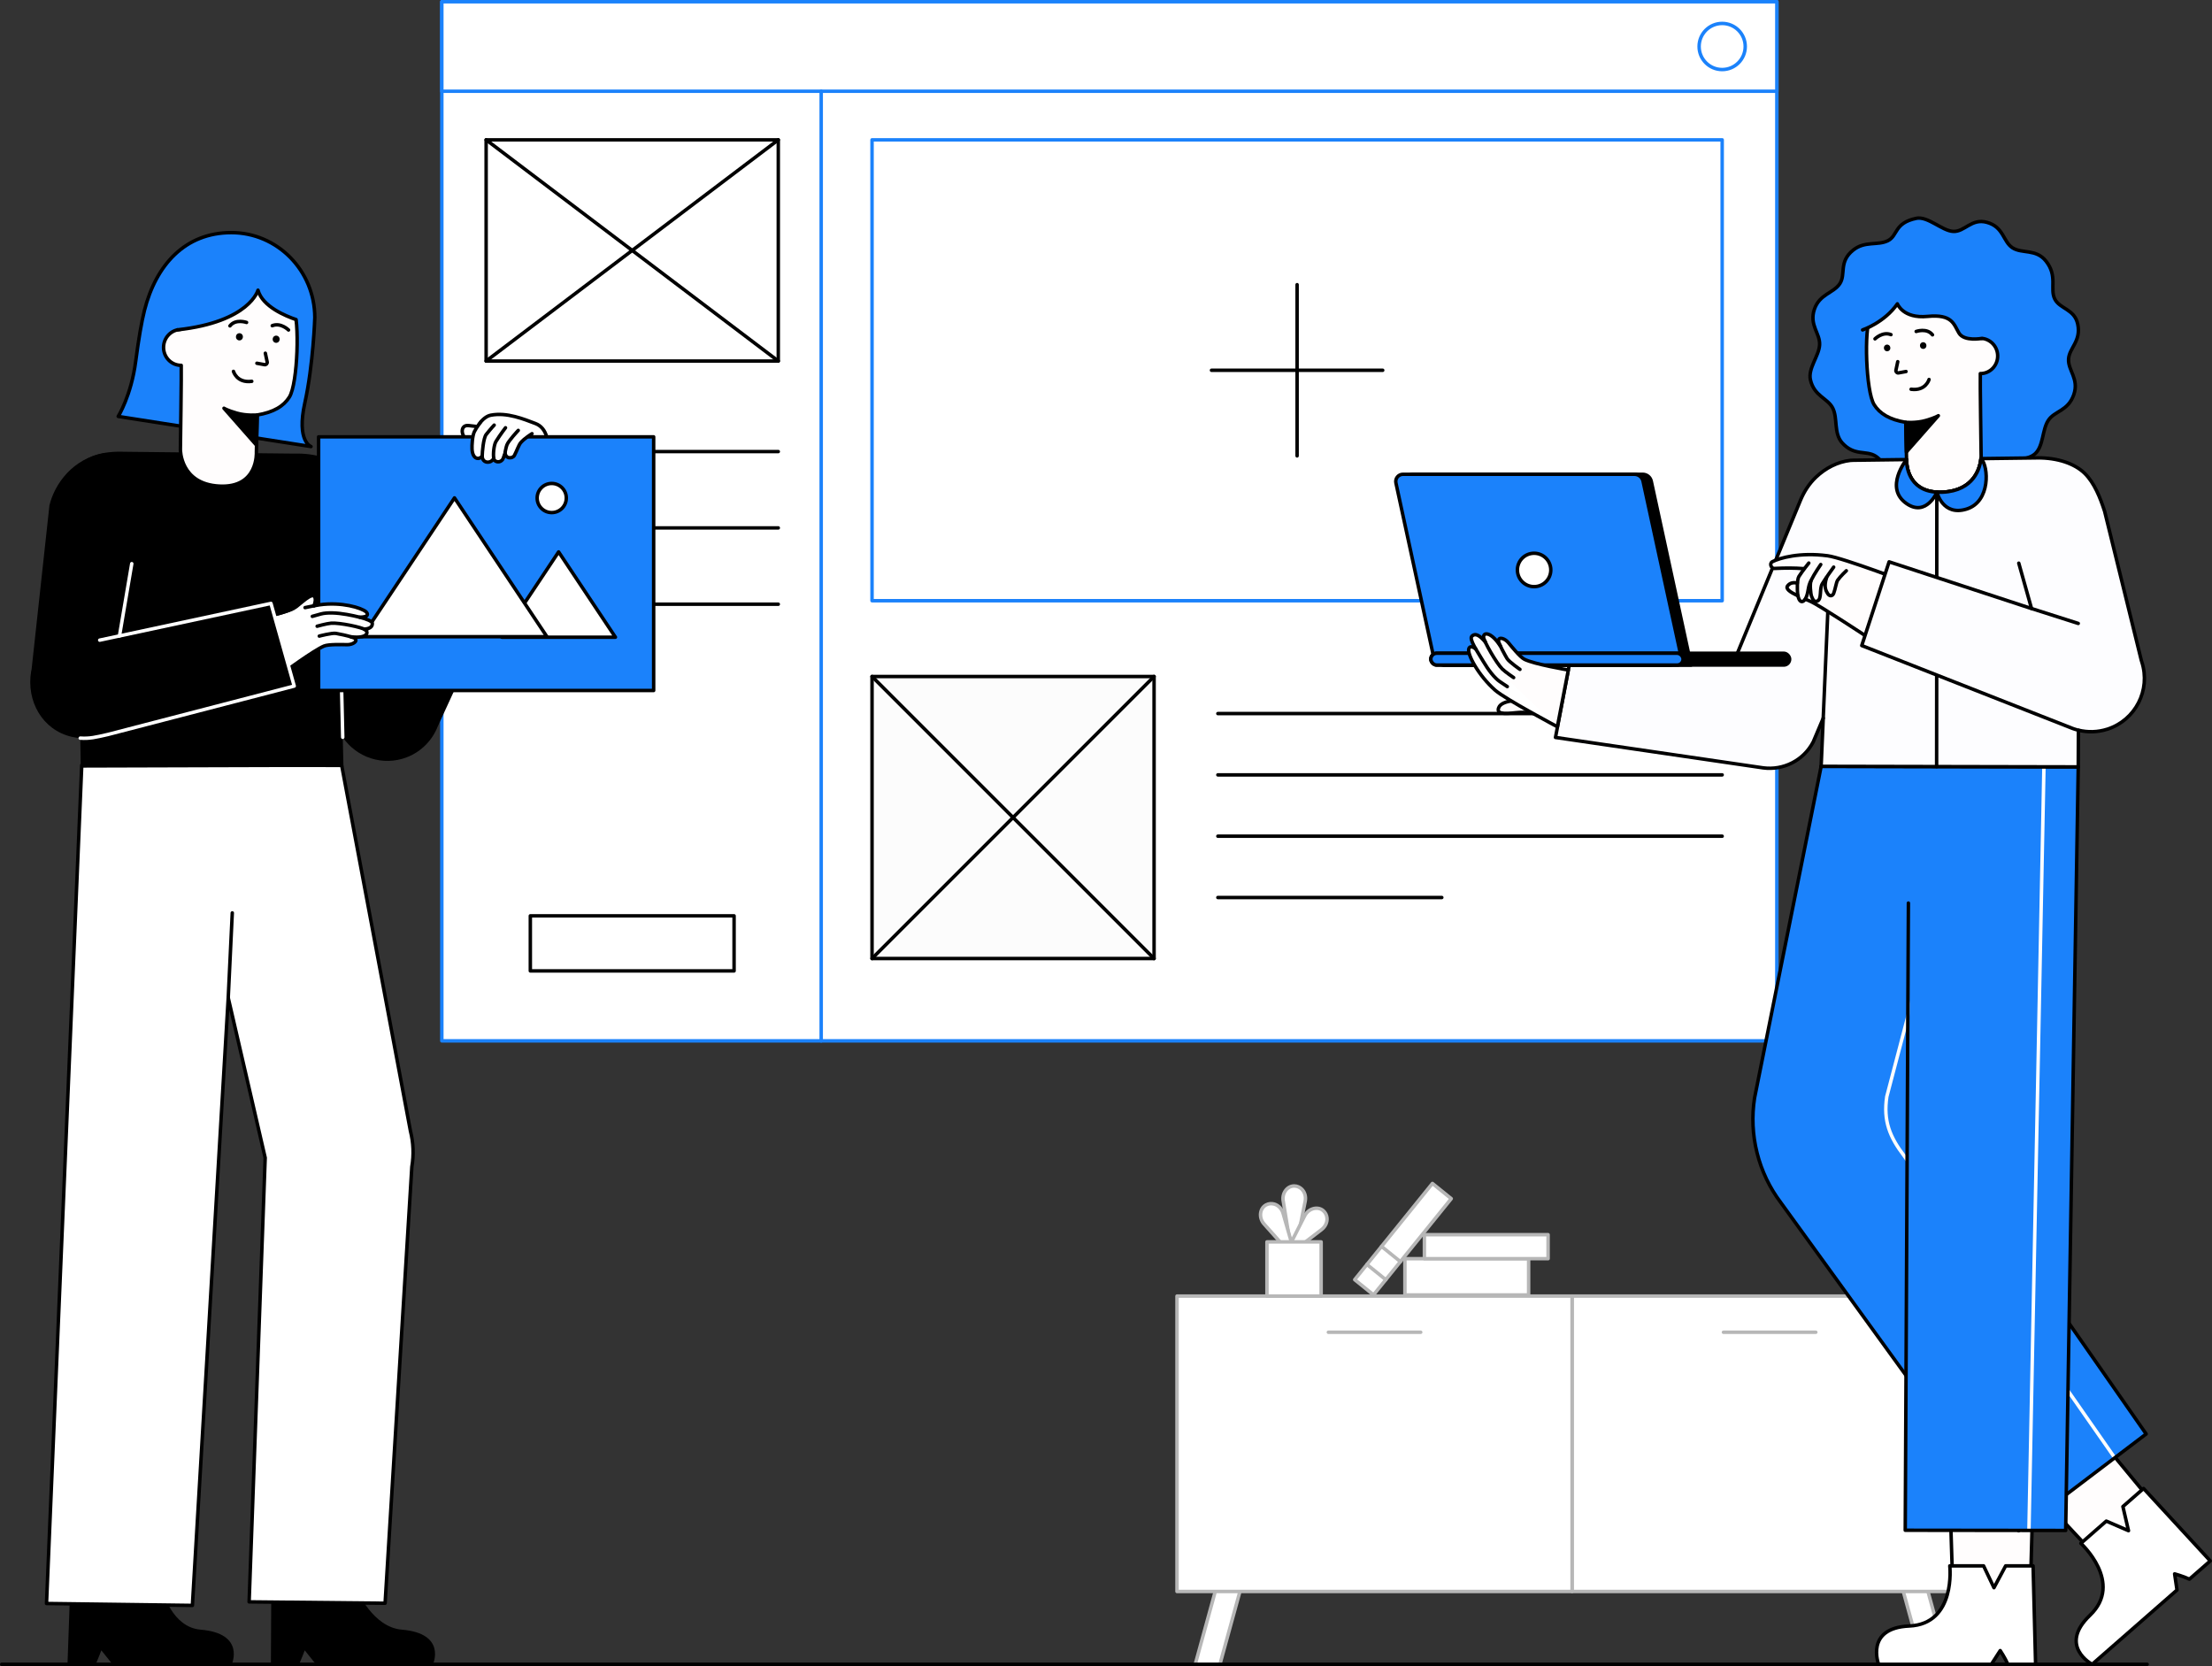 <svg id="Layer_2" data-name="Layer 2" xmlns="http://www.w3.org/2000/svg" viewBox="0 0 957.172 720.959" style="width: 100%; height: 100%;">
  <rect x="0" y="0" width="957.172" height="720.959" fill="#333333" stroke="none"/>
  <g id="Layer_1-2" data-name="Layer 1">
    <g>
      <g>
        <g>
          <g>
            <polygon points="537.351 685.731 536.593 688.487 527.888 720.209 517.206 720.209 525.915 688.487 527.418 683.004 537.351 685.731" fill="#fff" stroke="#b7b7b7" stroke-linecap="round" stroke-linejoin="round" stroke-width="1.5"></polygon>
            <polygon points="842.924 720.209 832.241 720.209 823.536 688.487 822.778 685.731 832.711 683.004 834.215 688.487 842.924 720.209" fill="#fff" stroke="#b7b7b7" stroke-linecap="round" stroke-linejoin="round" stroke-width="1.5"></polygon>
          </g>
          <g>
            <rect x="680.271" y="560.863" width="170.967" height="127.831" fill="#fff" stroke="#b7b7b7" stroke-linecap="round" stroke-linejoin="round" stroke-width="1.5"></rect>
            <line x1="745.773" y1="576.517" x2="785.734" y2="576.517" fill="#fff" stroke="#b7b7b7" stroke-linecap="round" stroke-linejoin="round" stroke-width="1.5"></line>
          </g>
          <g>
            <rect x="509.304" y="560.863" width="170.967" height="127.831" fill="#fff" stroke="#b7b7b7" stroke-linecap="round" stroke-linejoin="round" stroke-width="1.5"></rect>
            <line x1="574.807" y1="576.517" x2="614.768" y2="576.517" fill="#fff" stroke="#b7b7b7" stroke-linecap="round" stroke-linejoin="round" stroke-width="1.5"></line>
          </g>
        </g>
        <g>
          <g>
            <path d="m558.318,538.377l-2.987-18.302c-.798-3.34,1.374-6.734,4.499-6.857.076-.003.152-.004.229-.003,1.229.013,2.35.515,3.212,1.337,1.369,1.306,1.919,3.38,1.497,5.327l-3.125,15.462" fill="#fff" stroke="#b7b7b7" stroke-linecap="round" stroke-linejoin="round" stroke-width="1.5"></path>
            <path d="m556.887,540.772l-9.906-11.106c-2.286-2.563-1.981-6.581.713-8.17.065-.039.132-.076.2-.111,1.088-.571,2.313-.66,3.462-.345,1.824.501,3.292,2.067,3.843,3.981l4.16,14.454" fill="#fff" stroke="#b7b7b7" stroke-linecap="round" stroke-linejoin="round" stroke-width="1.5"></path>
            <path d="m557.852,539.369l6.731-13.273c1.553-3.063,5.406-4.244,7.868-2.315.06.047.119.095.177.146.929.805,1.458,1.913,1.583,3.098.199,1.881-.725,3.819-2.306,5.03l-11.943,9.143" fill="#fff" stroke="#b7b7b7" stroke-linecap="round" stroke-linejoin="round" stroke-width="1.5"></path>
          </g>
          <rect x="548.234" y="537.416" width="23.446" height="23.446" fill="#fff" stroke="#b7b7b7" stroke-linecap="round" stroke-linejoin="round" stroke-width="1.5"></rect>
        </g>
        <g>
          <rect x="626.846" y="525.77" width="15.695" height="53.528" transform="translate(82.16 1187.228) rotate(-90)" fill="#fff" stroke="#b7b7b7" stroke-linecap="round" stroke-linejoin="round" stroke-width="1.5"></rect>
          <rect x="637.931" y="512.715" width="10.388" height="53.528" transform="translate(103.646 1182.604) rotate(-90)" fill="#fff" stroke="#b7b7b7" stroke-linecap="round" stroke-linejoin="round" stroke-width="1.5"></rect>
          <g>
            <rect x="601.857" y="509.466" width="10.476" height="53.528" transform="translate(471.831 -262.401) rotate(38.934)" fill="#fff" stroke="#b7b7b7" stroke-linecap="round" stroke-linejoin="round" stroke-width="1.5"></rect>
            <line x1="597.822" y1="539.374" x2="605.971" y2="545.958" fill="#fff" stroke="#b7b7b7" stroke-linecap="round" stroke-linejoin="round" stroke-width="1.5"></line>
            <line x1="591.505" y1="547.193" x2="599.655" y2="553.776" fill="#fff" stroke="#b7b7b7" stroke-linecap="round" stroke-linejoin="round" stroke-width="1.5"></line>
          </g>
        </g>
      </g>
      <g>
        <g>
          <g>
            <rect x="191.184" y=".75" width="577.688" height="449.673" fill="#fff" stroke="#1b82fb" stroke-linecap="round" stroke-linejoin="round" stroke-width="1.5"></rect>
            <rect x="191.184" y=".75" width="577.688" height="38.739" fill="#fff" stroke="#1b82fb" stroke-linecap="round" stroke-linejoin="round" stroke-width="1.5"></rect>
          </g>
          <circle cx="745.214" cy="20.12" r="9.978" fill="#fff" stroke="#1b82fb" stroke-linecap="round" stroke-linejoin="round" stroke-width="1.5"></circle>
        </g>
        <line x1="355.345" y1="39.489" x2="355.345" y2="450.423" fill="#fff" stroke="#1b82fb" stroke-linecap="round" stroke-linejoin="round" stroke-width="1.5"></line>
        <g>
          <rect x="210.356" y="60.518" width="126.421" height="95.714" fill="#fff" stroke="#000" stroke-linecap="round" stroke-linejoin="round" stroke-width="1.5"></rect>
          <line x1="210.356" y1="60.518" x2="336.777" y2="156.232" fill="#fff" stroke="#000" stroke-linecap="round" stroke-linejoin="round" stroke-width="1.5"></line>
          <line x1="336.777" y1="60.518" x2="210.356" y2="156.232" fill="#fff" stroke="#000" stroke-linecap="round" stroke-linejoin="round" stroke-width="1.5"></line>
          <rect x="229.484" y="396.321" width="88.165" height="23.833" fill="#fff" stroke="#000" stroke-linecap="round" stroke-linejoin="round" stroke-width="1.5"></rect>
          <line x1="210.356" y1="195.417" x2="336.777" y2="195.417" fill="none" stroke="#000" stroke-linecap="round" stroke-linejoin="round" stroke-width="1.5"></line>
          <line x1="210.356" y1="228.443" x2="336.777" y2="228.443" fill="none" stroke="#000" stroke-linecap="round" stroke-linejoin="round" stroke-width="1.5"></line>
          <line x1="210.356" y1="261.469" x2="336.777" y2="261.469" fill="none" stroke="#000" stroke-linecap="round" stroke-linejoin="round" stroke-width="1.5"></line>
          <line x1="210.356" y1="294.496" x2="268.926" y2="294.496" fill="none" stroke="#000" stroke-linecap="round" stroke-linejoin="round" stroke-width="1.5"></line>
        </g>
        <rect x="377.345" y="60.518" width="367.87" height="199.429" fill="#fff" stroke="#1b82fb" stroke-linecap="round" stroke-linejoin="round" stroke-width="1.5"></rect>
        <g>
          <line x1="561.279" y1="123.189" x2="561.279" y2="197.276" fill="#fff" stroke="#000" stroke-linecap="round" stroke-linejoin="round" stroke-width="1.5"></line>
          <line x1="598.323" y1="160.233" x2="524.236" y2="160.233" fill="#fff" stroke="#000" stroke-linecap="round" stroke-linejoin="round" stroke-width="1.5"></line>
        </g>
        <g>
          <line x1="526.992" y1="308.79" x2="745.214" y2="308.79" fill="#fff" stroke="#000" stroke-linecap="round" stroke-linejoin="round" stroke-width="1.5"></line>
          <line x1="526.992" y1="335.323" x2="745.214" y2="335.323" fill="#fff" stroke="#000" stroke-linecap="round" stroke-linejoin="round" stroke-width="1.5"></line>
          <line x1="526.992" y1="361.855" x2="745.214" y2="361.855" fill="#fff" stroke="#000" stroke-linecap="round" stroke-linejoin="round" stroke-width="1.5"></line>
          <line x1="526.992" y1="388.388" x2="623.892" y2="388.388" fill="#fff" stroke="#000" stroke-linecap="round" stroke-linejoin="round" stroke-width="1.5"></line>
        </g>
        <g>
          <rect x="377.345" y="292.746" width="122.044" height="122.044" fill="#fcfcfc" stroke="#000" stroke-linecap="round" stroke-linejoin="round" stroke-width="1.5"></rect>
          <line x1="377.345" y1="292.746" x2="499.388" y2="414.79" fill="#fff" stroke="#000" stroke-linecap="round" stroke-linejoin="round" stroke-width="1.5"></line>
          <line x1="499.388" y1="292.746" x2="377.345" y2="414.79" fill="#fff" stroke="#000" stroke-linecap="round" stroke-linejoin="round" stroke-width="1.5"></line>
        </g>
      </g>
      <line x1=".75" y1="720.209" x2="929.1" y2="720.209" fill="none" stroke="#000" stroke-linecap="round" stroke-linejoin="round" stroke-width="1.5"></line>
      <g>
        <polygon id="sk" points="843.571 641.792 845.218 693.898 878.402 693.898 879.844 642.44 843.571 641.792" fill="#fffdfd" stroke="#000" stroke-linecap="round" stroke-linejoin="round" stroke-width="1.5"></polygon>
        <path id="l" d="m880.837,720.209h-11.994c-1.163-2.689-3.309-5.942-3.309-5.942l-3.83,5.942h-48.8s-6.018-15.724,13.265-16.573c20.379-.898,17.54-26.024,17.54-26.024h14.626l4.487,9.451,5.057-9.451h11.878l1.081,42.596Z" fill="#fff" stroke="#000" stroke-linecap="round" stroke-linejoin="round" stroke-width="1.5"></path>
        <polygon id="sk-2" data-name="sk" points="876.732 641.005 912.291 679.128 937.26 657.273 904.454 617.602 876.732 641.005" fill="#fffdfd" stroke="#000" stroke-linecap="round" stroke-linejoin="round" stroke-width="1.5"></polygon>
        <path id="l-2" data-name="l" d="m956.422,675.466l-9.025,7.9c-2.646-1.257-6.404-2.292-6.404-2.292l1.032,6.994-36.72,32.141s-14.884-7.868-.934-21.207c14.743-14.097-3.941-31.134-3.941-31.134l11.005-9.633,9.601,4.157-2.419-10.442,8.938-7.823,28.869,31.341Z" fill="#fff" stroke="#000" stroke-linecap="round" stroke-linejoin="round" stroke-width="1.5"></path>
        <path id="l-3" data-name="l" d="m770.545,520.347l102.842,141.962,55.376-41.663-96.762-138.802,24.513-149.391-68.473-.831-28.834,143.625c-2.467,15.865,1.663,32.294,11.338,45.101Z" fill="#1b82fb"></path>
        <path id="l-4" data-name="l" d="m828.698,427.939l-12.254,46.645c-1.538,10.448,1.215,17.377,7.631,25.764l90.48,129.739" fill="none" stroke="#fdfdfd" stroke-linecap="round" stroke-linejoin="round" stroke-width="1.5"></path>
        <path id="st" d="m849.756,377.97l-17.733,103.885,96.658,138.682-55.216,41.878-102.853-141.976c-9.75-12.856-13.899-29.37-11.382-45.308l28.81-143.509" fill="none" stroke="#000" stroke-linecap="round" stroke-linejoin="round" stroke-width="1.5"></path>
        <polyline id="l-5" data-name="l" points="827.163 331.525 824.43 662.201 893.855 662.288 899.291 331.852" fill="#1b82fb"></polyline>
        <line id="l-6" data-name="l" x1="884.441" y1="332.24" x2="877.973" y2="661.492" fill="none" stroke="#fff" stroke-linecap="round" stroke-linejoin="round" stroke-width="1.5"></line>
        <polyline id="st-2" data-name="st" points="825.797 390.798 824.43 662.201 893.855 662.288 899.291 331.852 788.041 331.621" fill="none" stroke="#000" stroke-linecap="round" stroke-linejoin="round" stroke-width="1.5"></polyline>
        <path id="h_6_h" d="m899.078,140.292c1.532,7.37-3.704,10.269-3.975,15.091-.281,4.99,4.658,8.56,2.248,15.444-2.48,7.085-8.309,6.952-11.008,11.068-2.699,4.115-2.07,11.205-5.763,14.507-3.641,3.255-10.596,1.848-15.06,4.094-4.314,2.171-7.302,8.632-12.255,9.662s-10.269-3.704-15.091-3.975c-4.99-.281-10.808,3.782-15.444,2.248-4.703-1.556-6.952-8.309-11.068-11.008s-9.215.105-14.507-5.763c-3.789-4.202-1.848-10.596-4.094-15.06-2.171-4.314-8.045-5.122-9.662-12.255-1.118-4.934,3.704-10.269,3.975-15.091.281-4.99-4.594-8.553-2.248-15.444,2.235-6.564,8.309-6.952,11.008-11.068,2.699-4.115-.623-9.386,5.763-14.507,5.119-4.105,10.596-1.848,15.06-4.094,4.314-2.171,2.624-7.659,12.255-9.662,4.953-1.03,11.12,5.387,15.942,5.658,4.99.281,7.877-5.767,14.593-3.931,7.315,2,6.952,8.309,11.068,11.008,4.115,2.699,10.22.336,14.507,5.763,5.182,6.56,1.579,11.981,3.825,16.445,2.171,4.314,8.559,4.274,9.931,10.871Z" fill="#1b82fb" stroke="#000" stroke-linecap="round" stroke-linejoin="round" stroke-width="1.5"></path>
        <path id="h_6_h-2" data-name="h_6_h" d="m857.062,161.665c4.142-.064,7.44-3.535,7.367-7.753-.07-4.036-3.205-7.285-7.105-7.501-3.09-13.569-14.297-23.773-28.518-23.552-10.692.166-14.493,5.998-19.545,14.729-2.674,4.62-1.9,31.715,1.706,37.528,2.411,3.888,6.728,6.496,13.685,7.64l.337,15.783s-.911,15.238,15.65,14.437c16.798-.812,16.631-15.568,16.631-15.568,0,0-.487-33.707-.351-35.747.048,0,.095.006.144.005Z" fill="#fffdfd" stroke="#000" stroke-linecap="round" stroke-linejoin="round" stroke-width="1.5"></path>
        <path id="h_6_sh" d="m838.76,179.889l-13.808,15.685-.301-12.819s4.51.407,8.667-.789,5.443-2.077,5.443-2.077Z" stroke="#000" stroke-linecap="round" stroke-linejoin="round" stroke-width="1.5"></path>
        <path id="h_6_h-3" data-name="h_6_h" d="m805.972,142.77s9.461-3.174,15.061-11.297c0,0,2.41,6.498,13.079,5.446,10.67-1.052,11.295,3.36,13.548,7.182,2.253,3.822,9.455,2.362,9.455,2.362l11.388-10.117-16.6-22.666-41.939,4.638-1.67,13.179-2.323,11.274Z" fill="#1b82fb"></path>
        <path id="h_6_st" d="m805.972,142.77s9.461-3.174,15.061-11.297c0,0,2.41,6.498,13.079,5.446,10.67-1.052,11.295,3.36,13.548,7.182,2.253,3.822,9.963,2.333,9.963,2.333" fill="none" stroke="#000" stroke-linecap="round" stroke-linejoin="round" stroke-width="1.5"></path>
        <g id="e_1_eye">
          <path d="m833.592,149.603l-.013-.13c.007-.191-.033-.369-.119-.534-.056-.172-.151-.321-.287-.446-.126-.135-.274-.231-.446-.287-.165-.087-.343-.127-.534-.119l-.368.05c-.235.066-.439.185-.612.356l-.217.281c-.125.216-.188.449-.189.7l.013.13c-.007.191.033.369.119.534.056.172.151.321.287.446.126.135.274.231.446.287.165.087.343.127.534.119l.368-.05c.235-.066.439-.185.612-.356l.217-.281c.125-.216.188-.449.189-.7h0Z"></path>
        </g>
        <g id="e_1_eye-2" data-name="e_1_eye">
          <path d="m817.986,150.63l-.013-.13c.007-.191-.033-.369-.119-.534-.056-.172-.151-.321-.287-.446-.126-.135-.274-.231-.446-.287-.165-.087-.343-.127-.534-.119l-.368.05c-.235.066-.439.185-.612.356l-.217.281c-.125.216-.188.449-.189.7l.013.13c-.007.191.033.369.119.534.056.172.151.321.287.446.126.135.274.231.446.287.165.087.343.127.534.119l.368-.05c.235-.066.439-.185.612-.356l.217-.281c.125-.216.188-.449.189-.7h0Z"></path>
        </g>
        <path id="e_1_st" d="m821.188,156.51l-.78,3.689c-.144.681.447,1.292,1.129,1.167l3.241-.595" fill="none" stroke="#000" stroke-linecap="round" stroke-linejoin="round" stroke-width="1.5"></path>
        <path id="e_1_st-2" data-name="e_1_st" d="m829.163,143.434s4.659-1.642,7.056,1.461" fill="none" stroke="#000" stroke-linecap="round" stroke-linejoin="round" stroke-width="1.5"></path>
        <path id="e_1_st-3" data-name="e_1_st" d="m834.733,164.218s-1.397,5.076-7.777,4.227" fill="none" stroke="#000" stroke-linecap="round" stroke-linejoin="round" stroke-width="1.5"></path>
        <path id="e_1_st-4" data-name="e_1_st" d="m811.343,146.639s3.283-3.279,6.915-1.829" fill="none" stroke="#000" stroke-linecap="round" stroke-linejoin="round" stroke-width="1.5"></path>
        <path id="b" d="m911.922,315.534c-4.223,1.358-8.547,1.423-12.557.444-.037,9.499-.074,15.874-.074,15.874l-111.25-.231.906-20.836-4.334,10.266c-4.232,8.131-13.028,12.363-21.622,11.236l-89.906-13.167,6.311-33.181,70.88.416,28.781-69.783c1.546-3.747,3.751-7.219,6.677-10.023,4.181-4.007,9.484-6.717,14.927-7.318,0,0,2.495-.148,3.419-.092l20.901-.268c-.018,2.236.554,14.83,15.653,14.11,14.073-.675,16.235-11.143,16.567-14.525l24.486-.314c8.418-.092,16.022,2.384,20.43,6.736,4.195,4.14,6.736,10.635,8.602,16.429l15.856,64.431.231.73c3.918,12.141-2.754,25.151-14.886,29.069Z" fill="#fdfdff" stroke="#000" stroke-linecap="round" stroke-linejoin="round" stroke-width="1.5"></path>
        <line id="st-3" data-name="st" x1="838.103" y1="212.97" x2="838.011" y2="331.727" fill="#fff" stroke="#000" stroke-linecap="round" stroke-linejoin="round" stroke-width="1.5"></line>
        <path id="b-2" data-name="b" d="m838.14,213.007s-4.629,10.802-13.13,4.925c-9.878-6.828-.028-19.062-.028-19.062-.018,2.107.49,13.38,13.121,14.1l.037.037Z" fill="#1b82fb" stroke="#000" stroke-linecap="round" stroke-linejoin="round" stroke-width="1.5"></path>
        <path id="b-3" data-name="b" d="m851.048,220.27c-10.395,3.289-12.908-7.263-12.908-7.263l.046-.037c.767.046,1.589.046,2.449.009,13.712-.665,16.124-10.617,16.549-14.248l.157-.12c3.132,3.169,4.103,18.378-6.292,21.659Z" fill="#1b82fb" stroke="#000" stroke-linecap="round" stroke-linejoin="round" stroke-width="1.5"></path>
        <g id="laptop">
          <path id="bl" d="m624.659,287.793h107.108s-17.235-79.552-17.235-79.552c-.379-1.75-1.927-2.998-3.718-2.998h-99.324c-2.425,0-4.231,2.239-3.718,4.609l16.886,77.941Z" stroke="#000" stroke-linecap="round" stroke-linejoin="round" stroke-width="1.5"></path>
          <path id="b-4" data-name="b" d="m624.935,287.793h97.407c3.022,0,5.273-2.79,4.633-5.744l-15.991-73.808c-.379-1.75-1.927-2.998-3.718-2.998h-100.184c-1.983,0-3.459,1.83-3.039,3.768l16.259,75.046c.472,2.181,2.402,3.737,4.633,3.737Z" fill="#1b82fb" stroke="#000" stroke-linecap="round" stroke-linejoin="round" stroke-width="1.5"></path>
          <rect id="bl-2" data-name="bl" x="619.146" y="282.687" width="155.262" height="5.106" rx="2.553" ry="2.553" transform="translate(1393.555 570.48) rotate(180)" stroke="#000" stroke-linecap="round" stroke-linejoin="round" stroke-width="1.5"></rect>
          <rect id="b-5" data-name="b" x="619.146" y="282.687" width="109.147" height="5.106" rx="2.553" ry="2.553" transform="translate(1347.439 570.48) rotate(180)" fill="#1b82fb" stroke="#000" stroke-linecap="round" stroke-linejoin="round" stroke-width="1.5"></rect>
          <circle id="b-6" data-name="b" cx="663.833" cy="246.639" r="7.225" fill="#fff" stroke="#000" stroke-linecap="round" stroke-linejoin="round" stroke-width="1.5"></circle>
        </g>
        <g id="ha">
          <path id="sk-3" data-name="sk" d="m678.639,289.935s-14.873-2.51-19.016-4.648c-1.873-.967-5.4-5.337-6.943-7.207-1.543-1.869-4.332-2.71-4.238-.692.016.35.317,1.117.744,2.041-.183-.225-.35-.442-.487-.642-3.629-5.294-6.81-5.27-6.732-3.104.014.382.307,1.168.766,2.167-2.072-2.383-4.21-4.003-5.835-2.528-.689.626.366,2.946,1.901,5.697-.325-.288-.655-.539-.984-.737-1.035-.623-2.213-.361-2.221.419-.028,2.695,4.201,11.635,11.371,17.969,1.206,1.065,3.829,2.752,6.99,4.633-2.378.402-4.81,1.232-5.441,2.939-.951,2.571,1.605,2.8,7.727,2.151,1.719-.182,4.682.074,7.366.401,5.688,3.132,10.291,5.692,10.291,5.692l4.74-24.551Z" fill="#fffdfd"></path>
          <path id="st-4" data-name="st" d="m663.92,308.572s-3.971-.572-7.677-.179c-6.122.65-8.678.42-7.727-2.151,1.327-3.589,10.62-3.305,10.62-3.305" fill="none" stroke="#000" stroke-linecap="round" stroke-linejoin="round" stroke-width="1.5"></path>
          <path id="st-5" data-name="st" d="m673.899,314.485s-22.572-11.963-26.933-15.815c-7.17-6.334-12.192-15.592-11.371-17.969.322-.932,1.186-1.041,2.221-.419.262.157.524.348.783.565" fill="#fff" stroke="#000" stroke-linecap="round" stroke-linejoin="round" stroke-width="1.5"></path>
          <path id="st-6" data-name="st" d="m652.235,297.116s-1.975-1.298-3.239-2.165c-2.33-1.597-4.982-5.041-7.107-8.653-2.666-4.531-6.293-9.672-4.989-10.976,1.632-1.632,3.641-.079,5.835,2.528" fill="none" stroke="#000" stroke-linecap="round" stroke-linejoin="round" stroke-width="1.5"></path>
          <path id="st-7" data-name="st" d="m654.981,293.223s-3.532-2.358-4.923-3.731c-2.559-2.526-8.029-12.096-8.09-13.809-.078-2.166,3.103-2.19,6.732,3.104.138.201.301.416.485.643" fill="none" stroke="#000" stroke-linecap="round" stroke-linejoin="round" stroke-width="1.5"></path>
          <path id="st-8" data-name="st" d="m657.712,289.667s-4.684-3.231-5.577-4.694c-.893-1.463-3.643-6.502-3.693-7.584-.094-2.018,2.695-1.177,4.238.692,1.543,1.869,5.07,6.24,6.943,7.207,4.143,2.138,19.016,4.648,19.016,4.648l-4.74,24.551" fill="none" stroke="#000" stroke-linecap="round" stroke-linejoin="round" stroke-width="1.5"></path>
        </g>
        <line id="st-9" data-name="st" x1="788.942" y1="310.782" x2="791.576" y2="249.746" fill="none" stroke="#000" stroke-linecap="round" stroke-linejoin="round" stroke-width="1.5"></line>
        <g id="ha-2" data-name="ha">
          <path id="sk-4" data-name="sk" d="m767.81,245.991c5.043-.233,8.699-.227,12.98.108-.787,1.045-1.676,2.274-2.376,3.376-.339.534-.52,1.618-.606,2.81-1.927-.301-3.226-.07-4.238,1.183-1.085,1.343,1.056,2.775,4.449,4.382.619,2.955,2.083,3.036,3.131,1.407.794.345,1.614.697,2.45,1.059,3.504,1.519,24.743,15.536,24.743,15.536l24.05-21.172c-5.989-2.294-34.944-13.301-41.541-14.172-12.116-1.601-20.831.98-23.895,2.547-1.44.736-.54,3.001.854,2.936Z" fill="#fffdfd"></path>
          <path id="st-10" data-name="st" d="m777.905,257.797c-3.33-1.587-5.409-3.002-4.335-4.33.999-1.236,2.274-1.479,4.157-1.196" fill="none" stroke="#000" stroke-linecap="round" stroke-linejoin="round" stroke-width="1.5"></path>
          <path id="st-11" data-name="st" d="m780.597,246.08c-4.202-.321-7.817-.319-12.787-.089-1.394.065-2.293-2.2-.854-2.936,3.064-1.568,11.779-4.148,23.895-2.547,6.597.872,35.553,11.878,41.541,14.172l-24.05,21.172s-21.239-14.017-24.743-15.536c-.801-.347-1.59-.686-2.354-1.017" fill="none" stroke="#000" stroke-linecap="round" stroke-linejoin="round" stroke-width="1.5"></path>
          <path id="st-12" data-name="st" d="m782.7,243.649s-2.656,3.262-4.285,5.825c-.855,1.346-.713,6.183-.551,7.461.557,4.386,2.621,4.108,3.733,1.463,1.045-2.486.695-4.698,1.968-6.885" fill="none" stroke="#000" stroke-linecap="round" stroke-linejoin="round" stroke-width="1.5"></path>
          <path id="st-13" data-name="st" d="m787.871,244.29s-2.787,4.02-4.139,6.788c-.7,1.433-.263,5.833.186,7.041.689,1.853,1.417,2.595,2.652,1.887,1.762-1.011.674-5.166,1.947-7.353,1.188-2.041,4.944-7.243,4.944-7.243" fill="none" stroke="#000" stroke-linecap="round" stroke-linejoin="round" stroke-width="1.5"></path>
          <path id="st-14" data-name="st" d="m790.403,249.915c-1.339,4.145-.181,5.815.342,6.746.889,1.584,2.198,1.384,2.717.1.69-1.708,1.119-4.801,1.705-5.65,1.215-1.762,3.77-4.124,3.77-4.124" fill="none" stroke="#000" stroke-linecap="round" stroke-linejoin="round" stroke-width="1.5"></path>
        </g>
        <path id="b-7" data-name="b" d="m899.358,315.992c-.831-.203-1.648-.452-2.448-.744l-91.295-35.892,11.834-36.235,60.536,19.866,21.308,6.794" fill="#fdfdff"></path>
        <path id="st-15" data-name="st" d="m899.358,315.992c-.831-.203-1.648-.452-2.448-.744l-91.295-35.892,11.834-36.235,60.536,19.866,21.308,6.794" fill="none" stroke="#000" stroke-linecap="round" stroke-linejoin="round" stroke-width="1.5"></path>
        <line id="st-16" data-name="st" x1="879.082" y1="263.336" x2="873.561" y2="243.704" fill="none" stroke="#000" stroke-linecap="round" stroke-linejoin="round" stroke-width="1.5"></line>
      </g>
      <g>
        <path id="l-7" data-name="l" d="m100.285,720.209h-51.589s-4.842-6.053-4.842-6.053c0,0-1.245,3.314-2.43,6.053h-12.217s1.101-31.001,1.101-31.001l40.083-.824s3.967,15.797,16.382,16.827c19.592,1.631,13.511,14.998,13.511,14.998Z"></path>
        <path id="l-8" data-name="l" d="m187.358,720.209h-50.648s-4.842-6.053-4.842-6.053c0,0-1.245,3.314-2.43,6.053h-12.217l.16-31.001,37.26-.824s6.791,15.797,19.205,16.827c19.592,1.631,13.511,14.998,13.511,14.998Z"></path>
        <path id="l-9" data-name="l" d="m147.851,331.217l29.754,158.244c1.283,5.048,1.489,10.31.604,15.443l-11.576,188.875-58.831-.591,6.95-192.162-15.993-69.226-15.507,262.917-63.122-.825,15.251-362.808,112.469.133Z" fill="#fff" stroke="#000" stroke-linecap="round" stroke-linejoin="round" stroke-width="1.5"></path>
        <line id="st-17" data-name="st" x1="98.76" y1="431.8" x2="100.51" y2="395.056" fill="none" stroke="#000" stroke-linecap="round" stroke-linejoin="round" stroke-width="1.5"></line>
        <path id="h_4" d="m62.513,134.306c5.01-19.711,17.586-33.607,37.531-33.642s36.143,16.423,36.179,36.761c0,0-.66,20.455-4.331,37.018-3.671,16.563,2.683,18.794,2.683,18.794l-83.424-13.036s5.627-9.019,7.562-23.789q1.935-14.77,3.799-22.106Z" fill="#1b82fb" stroke="#000" stroke-linecap="round" stroke-linejoin="round" stroke-width="1.5"></path>
        <path id="h_4_h" d="m78.277,158.103c-4.219-.065-7.578-3.601-7.503-7.897.072-4.111,3.265-7.42,7.237-7.641,3.147-13.821,14.563-24.214,29.048-23.99,10.891.169,14.762,6.109,19.908,15.002,2.723,4.706,1.935,32.304-1.738,38.225-2.456,3.96-6.853,6.616-13.939,7.782l-.344,16.076s.928,15.521-15.941,14.705c-17.11-.827-16.94-15.858-16.94-15.858,0,0,.496-34.333.358-36.411-.049,0-.097.006-.146.005Z" fill="#fffdfd" stroke="#000" stroke-linecap="round" stroke-linejoin="round" stroke-width="1.5"></path>
        <path id="h_4_sh" d="m96.919,176.666l14.065,15.977.307-13.057s-4.594.415-8.827-.804-5.544-2.116-5.544-2.116Z" stroke="#000" stroke-linecap="round" stroke-linejoin="round" stroke-width="1.5"></path>
        <path id="h_4-2" data-name="h_4" d="m111.636,125.567s-3.551,13.704-34.773,17.155l1.631-26.614,48.148,1.23s5.249,22.194,3.231,21.51c-4.409-1.495-16.29-6.135-18.238-13.281Z" fill="#1b82fb"></path>
        <path id="h_4-3" data-name="h_4" d="m128.125,138.292c-4.409-1.495-14.542-5.58-16.49-12.725,0,0-3.551,13.704-34.773,17.155" fill="none" stroke="#000" stroke-linecap="round" stroke-linejoin="round" stroke-width="1.5"></path>
        <g id="e_1_eye-3" data-name="e_1_eye">
          <path d="m102.095,145.817l.014-.133c-.008-.207.035-.399.129-.578.06-.186.164-.347.31-.483.136-.146.297-.25.483-.31.179-.094.371-.137.578-.129l.399.054c.254.071.475.2.662.386l.235.304c.136.234.204.486.205.757l-.014.133c.008.207-.035.399-.129.578-.06.186-.164.347-.31.483-.136.146-.297.25-.483.31-.179.094-.371.137-.578.129l-.399-.054c-.254-.071-.475-.2-.662-.386l-.235-.304c-.136-.234-.204-.486-.205-.757h0Z"></path>
        </g>
        <g id="e_1_eye-4" data-name="e_1_eye">
          <path d="m117.991,146.863l.014-.133c-.008-.207.035-.399.129-.578.06-.186.164-.347.31-.483.136-.146.297-.25.483-.31.179-.094.371-.137.578-.129l.399.054c.254.071.475.2.662.386l.235.304c.136.234.204.486.205.757l-.014.133c.008.207-.035.399-.129.578-.06.186-.164.347-.31.483-.136.146-.297.25-.483.31-.179.094-.371.137-.578.129l-.399-.054c-.254-.071-.475-.2-.662-.386l-.235-.304c-.136-.234-.204-.486-.205-.757h0Z"></path>
        </g>
        <path id="e_1_st-5" data-name="e_1_st" d="m114.818,152.853l.795,3.758c.147.694-.455,1.316-1.15,1.189l-3.301-.606" fill="none" stroke="#000" stroke-linecap="round" stroke-linejoin="round" stroke-width="1.5"></path>
        <path id="e_1_st-6" data-name="e_1_st" d="m106.695,139.534s-4.745-1.673-7.187,1.488" fill="none" stroke="#000" stroke-linecap="round" stroke-linejoin="round" stroke-width="1.5"></path>
        <path id="e_1_st-7" data-name="e_1_st" d="m101.022,160.704s1.423,5.17,7.921,4.306" fill="none" stroke="#000" stroke-linecap="round" stroke-linejoin="round" stroke-width="1.5"></path>
        <path id="e_1_st-8" data-name="e_1_st" d="m124.846,142.799s-3.344-3.34-7.043-1.863" fill="none" stroke="#000" stroke-linecap="round" stroke-linejoin="round" stroke-width="1.5"></path>
        <line id="st-18" data-name="st" x1="145.116" y1="257.858" x2="144.732" y2="247.361" fill="none" stroke="#feffff" stroke-linecap="round" stroke-linejoin="round" stroke-width="1.5"></line>
        <line id="st-19" data-name="st" x1="45.477" y1="250.183" x2="33.888" y2="258.393" fill="none" stroke="#feffff" stroke-linecap="round" stroke-linejoin="round" stroke-width="1.5"></line>
        <g>
          <path id="b-8" data-name="b" d="m53.792,195.492l24.174.265c.321,3.401,2.485,14.208,16.948,14.907,15.748.756,16.041-12.668,16.003-14.548l16.409.179c19.066-.563,28.539,11.195,31.009,17.585l12.672,32.784,24.016-50.543,39.561,20.173-45.121,97.954c-2.295,5.921-7.012,10.975-13.402,13.445-10.342,3.997-21.779.139-27.751-8.657l.317,12.829-113.682.331s-1.578-88.072-1.143-97.67c.028-.671-18.44-40.375,19.989-39.034Z"></path>
          <line id="st-20" data-name="st" x1="148.311" y1="319.037" x2="146.597" y2="246.939" fill="none" stroke="#fff" stroke-linecap="round" stroke-linejoin="round" stroke-width="1.5"></line>
          <path id="ha_sk" d="m215.241,185.256s-7.773-.421-12.36-1.087c-4.586-.666-3.598,6.802,2.37,7.478s6.973.545,6.973.545" fill="#fff" stroke="#000" stroke-linecap="round" stroke-linejoin="round" stroke-width="1.5"></path>
          <path id="ha_sk-2" data-name="ha_sk" d="m207.57,187.44c-2.891-1.188,1.067-7.043,4.763-7.764,7.09-1.383,14.584,1.816,19.309,3.576,10.333,3.85,3.772,25.27-.029,31.526,0,0-18.955-9.761-23.315-11.889l1.674-3.15" fill="#fff" stroke="#000" stroke-linecap="round" stroke-linejoin="round" stroke-width="1.5"></path>
          <line id="st-21" data-name="st" x1="171.007" y1="246.665" x2="166.415" y2="255.721" fill="#fff" stroke="#000" stroke-linecap="round" stroke-linejoin="round" stroke-width="1.5"></line>
          <rect x="137.864" y="189.039" width="144.984" height="109.768" fill="#1b82fb" stroke="#000" stroke-linecap="round" stroke-linejoin="round" stroke-width="1.5"></rect>
          <polygon points="266.303 275.746 217.142 275.746 241.723 238.83 266.303 275.746" fill="#fff" stroke="#000" stroke-linecap="round" stroke-linejoin="round" stroke-width="1.5"></polygon>
          <polygon points="236.662 275.524 156.662 275.524 196.662 215.451 236.662 275.524" fill="#fff" stroke="#000" stroke-linecap="round" stroke-linejoin="round" stroke-width="1.5"></polygon>
          <g id="ha-3" data-name="ha">
            <path id="sk-5" data-name="sk" d="m230.221,187.669s-3.172,1.896-4.901,3.897c-.833.964-1.678,3.52-2.727,5.504-.789,1.492-4.008,1.613-4.008-1.274,0-.124-.697,2.492-1.068,3.011-1.226,1.713-3.38,1.048-3.742.003-.05-.143-.089-.325-.122-.523-1.014,2.439-5.023,2.392-4.992-.962,0-.031.002-.076.003-.111-.964,1.795-4.132,1.95-4.405-2.858-.088-1.544.139-5.793,1-7.538,1.102-2.236,2.942-4.377,2.942-4.377" fill="#fff" stroke="#000" stroke-linecap="round" stroke-linejoin="round" stroke-width="1.5"></path>
            <path id="st-22" data-name="st" d="m213.838,183.963s-1.118,1.13-3.455,4.054c-1.227,1.536-1.71,7.761-1.724,9.307" fill="#fff" stroke="#000" stroke-linecap="round" stroke-linejoin="round" stroke-width="1.5"></path>
            <path id="st-23" data-name="st" d="m218.57,195.699c.215-.876.34-1.929.785-3.172.613-1.713,4.904-6.28,4.904-6.28" fill="none" stroke="#000" stroke-linecap="round" stroke-linejoin="round" stroke-width="1.5"></path>
            <path id="st-24" data-name="st" d="m218.742,185.105s-2.093,2.68-4.093,5.873c-.947,1.511-1.32,5.575-.988,7.385" fill="none" stroke="#000" stroke-linecap="round" stroke-linejoin="round" stroke-width="1.5"></path>
          </g>
          <g id="ha-4" data-name="ha">
            <path id="sk-6" data-name="sk" d="m113.839,267.127s3.909-.942,6.757-1.609c3.223-.89,6.297-1.952,7.676-3.04,3.512-2.769,7.783-7.002,8.161-3.2.088.884-.163,1.873-.586,2.869.998-.192,1.845-.341,2.469-.428,9.461-1.319,18.095,1.285,20.12,3.058.586.513.91,1.576-.234,1.956-.727.241-1.615.347-2.54.37,3.053.789,5.428,1.719,5.456,2.674.049,1.708-1.449,2.332-3.538,2.472.209.096.387.19.494.275,1.693,1.349.561,3.775-5.811,3.086-.119-.013-.246-.023-.378-.031.772.232,1.371.455,1.605.637,1.59,1.24-.859,2.808-3.279,2.763-2.42-.045-8.025-.212-9.975.58-4.313,1.751-18.225,11.971-18.225,11.971l-8.171-24.403Z" fill="#fff" stroke="#000" stroke-linecap="round" stroke-linejoin="round" stroke-width="1.5"></path>
            <path id="st-25" data-name="st" d="m110.274,267.857s14.487-2.609,17.999-5.378,7.783-7.002,8.161-3.2c.079.791-.196,1.867-.539,2.756" fill="#fff" stroke="#000" stroke-linecap="round" stroke-linejoin="round" stroke-width="1.5"></path>
            <path id="st-26" data-name="st" d="m132,262.937c1.489-.319,2.844-.598,3.982-.816" fill="#fff" stroke="#000" stroke-linecap="round" stroke-linejoin="round" stroke-width="1.5"></path>
            <path id="st-27" data-name="st" d="m135.145,266.723s2.268-.653,3.746-1.049c2.725-.729,7.059-.5,11.178.236,1.879.336,3.846.74,5.592,1.191" fill="#fff" stroke="#000" stroke-linecap="round" stroke-linejoin="round" stroke-width="1.5"></path>
            <path id="st-28" data-name="st" d="m137.238,270.99s4.083-1.145,6.027-1.307c3.578-.298,13.47,1.775,14.808,2.841" fill="#fff" stroke="#000" stroke-linecap="round" stroke-linejoin="round" stroke-width="1.5"></path>
            <path id="st-29" data-name="st" d="m152.403,275.741c-1.95-.65-5.728-1.437-7.062-1.654-1.689-.274-7.183,1.177-7.183,1.177" fill="#fff" stroke="#000" stroke-linecap="round" stroke-linejoin="round" stroke-width="1.5"></path>
          </g>
          <path id="b-9" data-name="b" d="m45.32,196.059c-13.855,2.204-21.764,13.495-23.932,22.672l-7.732,71.018-.179.756c-2.166,12.931,4.847,25.342,17.505,28.331,5.307,1.254,10.632.597,15.232-1.514l81.099-20.441-10.065-35.757-74.092,15.889"></path>
          <path id="st-30" data-name="st" d="m34.73,319.412c4.03.289,6.741-.375,11.989-1.582l80.593-20.947-10.065-35.757-74.092,15.889" fill="none" stroke="#fff" stroke-linecap="round" stroke-linejoin="round" stroke-width="1.5"></path>
          <line id="st-31" data-name="st" x1="51.703" y1="275.182" x2="57.018" y2="243.923" fill="none" stroke="#fff" stroke-linecap="round" stroke-linejoin="round" stroke-width="1.5"></line>
        </g>
      </g>
      <circle cx="238.743" cy="215.512" r="6.307" fill="#fff" stroke="#000" stroke-linecap="round" stroke-linejoin="round" stroke-width="1.5"></circle>
    </g>
  </g>
</svg>